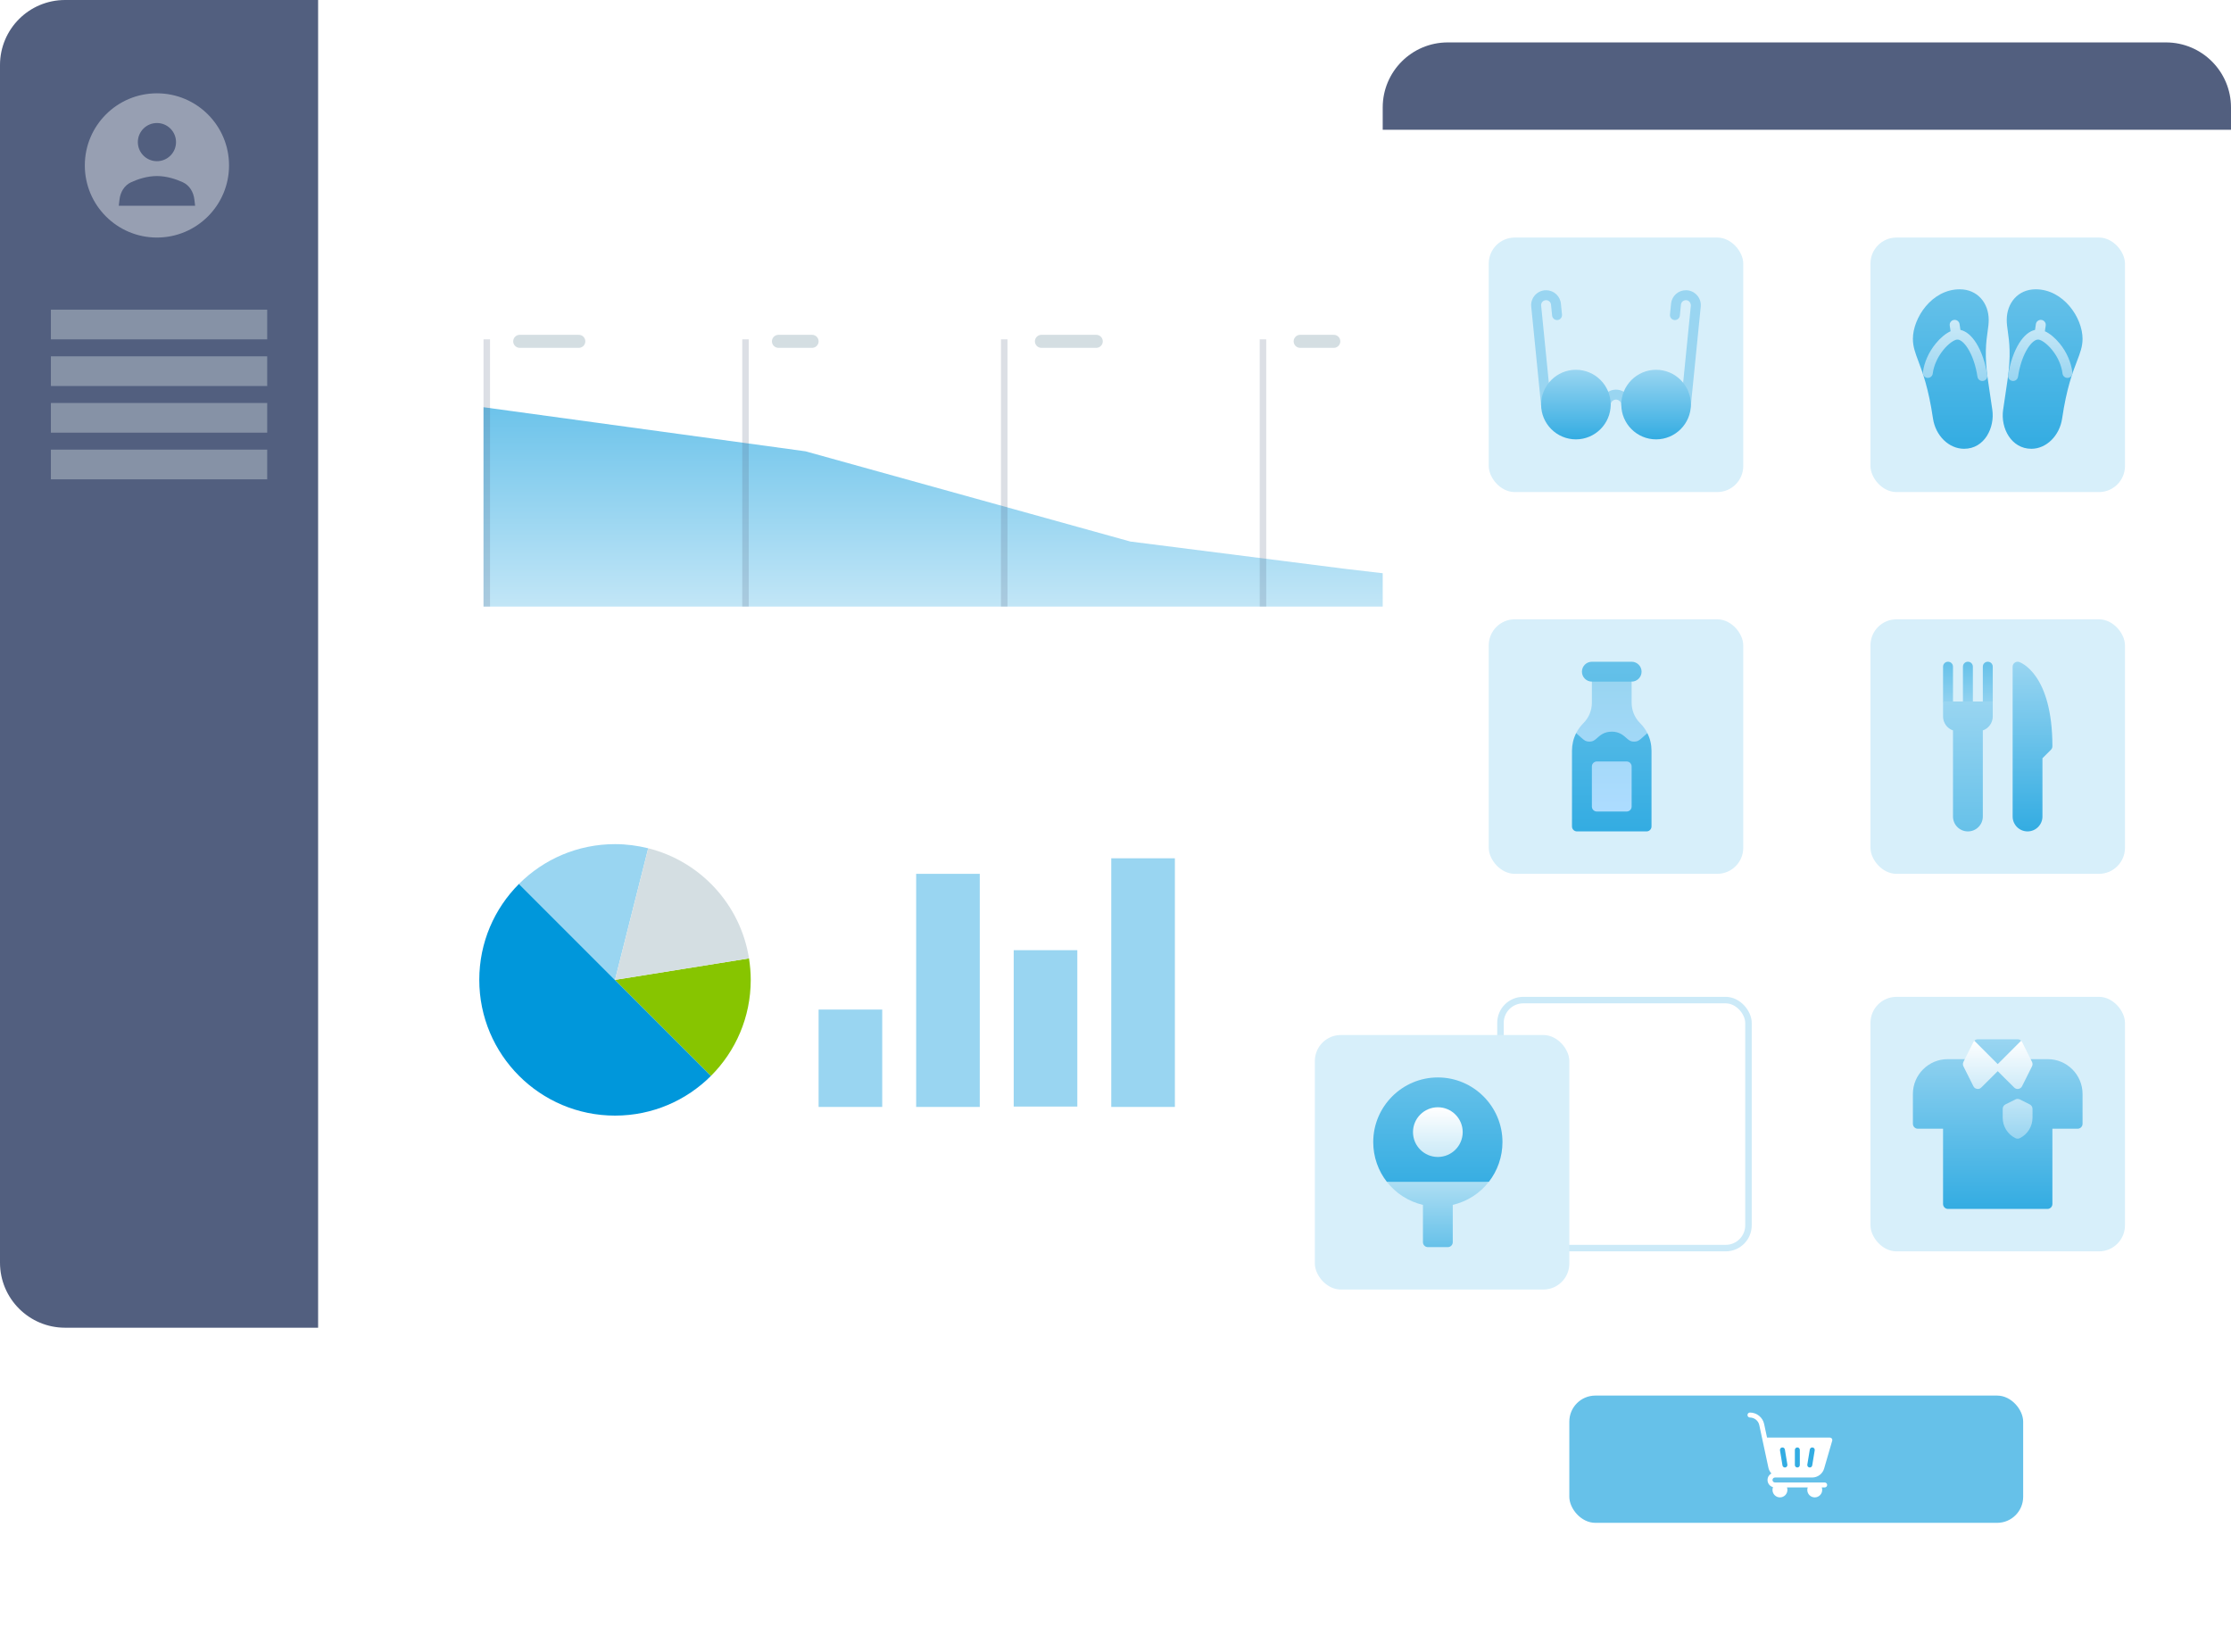 <svg width="343" height="254" viewBox="0 0 343 254" fill="none" xmlns="http://www.w3.org/2000/svg">
<rect width="298.658" height="204.105" rx="10" fill="white"/>
<path d="M0 10C0 4.477 4.477 0 10 0H48.907V204.105H10C4.477 204.105 0 199.627 0 194.105V10Z" fill="#525F7F"/>
<g opacity="0.4">
<rect x="7.824" y="47.603" width="33.257" height="4.565" fill="#D4DEE2"/>
</g>
<g opacity="0.4">
<rect x="7.824" y="61.949" width="33.257" height="4.565" fill="#D4DEE2"/>
</g>
<g opacity="0.4">
<rect x="7.824" y="54.776" width="33.257" height="4.565" fill="#D4DEE2"/>
</g>
<g opacity="0.4">
<rect x="7.824" y="69.122" width="33.257" height="4.565" fill="#D4DEE2"/>
</g>
<circle opacity="0.4" cx="24.127" cy="25.431" r="11.086" fill="white"/>
<path d="M28.099 28.015C27.072 27.546 25.644 27.062 24.129 27.062C22.613 27.062 21.185 27.546 20.158 28.015C19.118 28.489 18.509 29.528 18.374 30.663L18.26 31.626H29.997L29.883 30.663C29.748 29.528 29.139 28.489 28.099 28.015Z" fill="#525F7F"/>
<path d="M24.128 24.779C25.748 24.779 27.062 23.466 27.062 21.845C27.062 20.224 25.748 18.911 24.128 18.911C22.507 18.911 21.193 20.224 21.193 21.845C21.193 23.466 22.507 24.779 24.128 24.779Z" fill="#525F7F"/>
<path d="M283.042 14.622C282.558 14.447 281.981 14.305 281.378 14.305C280.776 14.305 280.199 14.447 279.714 14.622C278.818 14.947 278.312 15.831 278.199 16.778H284.557C284.445 15.831 283.938 14.947 283.042 14.622Z" fill="#525F7F"/>
<path d="M281.377 13.069C282.254 13.069 282.966 12.357 282.966 11.479C282.966 10.602 282.254 9.89 281.377 9.89C280.499 9.89 279.787 10.602 279.787 11.479C279.787 12.357 280.499 13.069 281.377 13.069Z" fill="#525F7F"/>
<g filter="url(#filter0_d_3619_11136)">
<rect x="63.252" y="118.681" width="130.418" height="60.645" rx="5" fill="white"/>
</g>
<g clip-path="url(#clip0_3619_11136)">
<path d="M94.552 171.5C100.328 171.5 105.537 169.163 109.31 165.39L94.552 150.633L79.795 135.876C76.023 139.649 73.686 144.857 73.686 150.633C73.686 162.152 83.034 171.5 94.552 171.5Z" fill="#0097DB"/>
<path d="M94.553 150.633L109.31 165.39C113.083 161.618 115.42 156.409 115.42 150.633C115.42 149.498 115.319 148.396 115.153 147.328L94.553 150.633Z" fill="#87C500"/>
<path d="M94.552 129.766C88.776 129.766 83.568 132.103 79.795 135.876L94.552 150.633L99.66 130.401C98.024 130 96.322 129.766 94.552 129.766Z" fill="#99D5F1"/>
<path d="M99.661 130.401L94.553 150.633L115.153 147.328C113.85 139.048 107.674 132.404 99.661 130.401Z" fill="#D4DEE2"/>
</g>
<path d="M135.635 128.462H125.854V170.166H135.635V128.462Z" fill="white"/>
<path d="M135.635 155.198H125.854V170.166H135.635V155.198Z" fill="#99D5F1"/>
<path d="M150.632 128.462H140.852V170.166H150.632V128.462Z" fill="white"/>
<path d="M150.632 134.331H140.852V170.166H150.632V134.331Z" fill="#99D5F1"/>
<path d="M165.631 128.462H155.85V170.166H165.631V128.462Z" fill="white"/>
<path d="M165.631 146.068H155.85V170.109H165.631V146.068Z" fill="#99D5F1"/>
<path d="M180.629 128.462H170.848V170.166H180.629V128.462Z" fill="white"/>
<path d="M180.629 131.942H170.848V170.166H180.629V131.942Z" fill="#99D5F1"/>
<g filter="url(#filter1_d_3619_11136)">
<rect x="206.061" y="118.681" width="78.251" height="60.645" rx="5" fill="white"/>
</g>
<path d="M275.439 134.445L275.439 131.07L214.13 131.07L214.13 134.445L275.439 134.445Z" fill="#EDF0F2"/>
<path d="M236.133 134.445L236.133 131.07L214.128 131.07L214.128 134.445L236.133 134.445Z" fill="#87C500" fill-opacity="0.5"/>
<path d="M275.439 168.353L275.439 164.979L214.13 164.979L214.13 168.353L275.439 168.353Z" fill="#EDF0F2"/>
<path d="M236.133 168.353L236.133 164.979L214.128 164.979L214.128 168.353L236.133 168.353Z" fill="#87C500" fill-opacity="0.5"/>
<path d="M275.439 142.922L275.439 139.548L214.13 139.548L214.13 142.922L275.439 142.922Z" fill="#EDF0F2"/>
<path d="M266.811 142.922L266.811 139.548L214.129 139.548L214.129 142.922L266.811 142.922Z" fill="#87C500" fill-opacity="0.5"/>
<path d="M275.439 151.399L275.439 148.025L214.13 148.025L214.13 151.399L275.439 151.399Z" fill="#EDF0F2"/>
<path d="M249.555 151.399L249.555 148.025L214.212 148.025L214.212 151.399L249.555 151.399Z" fill="#87C500" fill-opacity="0.5"/>
<path d="M275.439 159.876L275.439 156.502L214.13 156.502L214.13 159.876L275.439 159.876Z" fill="#EDF0F2"/>
<path d="M270.322 159.876L270.322 156.502L214.129 156.502L214.129 159.876L270.322 159.876Z" fill="#87C500" fill-opacity="0.5"/>
<g filter="url(#filter2_d_3619_11136)">
<rect x="63.252" y="31.953" width="221.059" height="73.686" rx="5" fill="white"/>
</g>
<path opacity="0.6" d="M74.338 93.249V62.601L123.831 69.376L173.782 83.248L206.777 87.442L223.275 89.378L273.226 91.313V93.249H74.338Z" fill="url(#paint0_linear_3619_11136)"/>
<line opacity="0.2" x1="74.838" y1="52.167" x2="74.838" y2="93.249" stroke="#525F7F"/>
<line opacity="0.2" x1="194.172" y1="52.167" x2="194.172" y2="93.249" stroke="#525F7F"/>
<line opacity="0.2" x1="154.393" y1="52.167" x2="154.393" y2="93.249" stroke="#525F7F"/>
<line opacity="0.2" x1="114.615" y1="52.167" x2="114.615" y2="93.249" stroke="#525F7F"/>
<line opacity="0.2" x1="273.727" y1="52.167" x2="273.727" y2="93.249" stroke="#525F7F"/>
<line opacity="0.2" x1="233.949" y1="52.167" x2="233.949" y2="93.249" stroke="#525F7F"/>
<line x1="79.902" y1="52.472" x2="88.988" y2="52.472" stroke="#D4DEE2" stroke-width="2" stroke-linecap="round"/>
<line x1="119.68" y1="52.472" x2="124.853" y2="52.472" stroke="#D4DEE2" stroke-width="2" stroke-linecap="round"/>
<line x1="239.014" y1="52.472" x2="244.187" y2="52.472" stroke="#D4DEE2" stroke-width="2" stroke-linecap="round"/>
<line x1="199.889" y1="52.472" x2="205.062" y2="52.472" stroke="#D4DEE2" stroke-width="2" stroke-linecap="round"/>
<line x1="160.109" y1="52.472" x2="168.543" y2="52.472" stroke="#D4DEE2" stroke-width="2" stroke-linecap="round"/>
<line x1="224.016" y1="12.694" x2="265.706" y2="12.694" stroke="#D4DEE2" stroke-width="2" stroke-linecap="round"/>
<rect x="212.582" y="6.521" width="130.418" height="246.49" rx="10" fill="white"/>
<path d="M212.582 16.521C212.582 10.998 217.059 6.521 222.582 6.521H333C338.523 6.521 343 10.998 343 16.521V19.951H212.582V16.521Z" fill="#525F7F"/>
<rect x="228.885" y="36.517" width="39.126" height="39.126" rx="4" fill="#D7EFFA"/>
<rect x="228.885" y="95.205" width="39.126" height="39.126" rx="4" fill="#D7EFFA"/>
<rect x="241.273" y="214.538" width="69.774" height="19.563" rx="4" fill="#66C1E9"/>
<rect x="287.572" y="36.517" width="39.126" height="39.126" rx="4" fill="#D7EFFA"/>
<rect x="287.572" y="95.205" width="39.126" height="39.126" rx="4" fill="#D7EFFA"/>
<rect x="230.688" y="153.741" width="38.126" height="38.126" rx="3.5" fill="white" stroke="#CCEAF8"/>
<g filter="url(#filter3_d_3619_11136)">
<rect x="202.148" y="159.11" width="39.126" height="39.126" rx="4" fill="#D7EFFA"/>
</g>
<rect x="287.572" y="153.241" width="39.126" height="39.126" rx="4" fill="#D7EFFA"/>
<g clip-path="url(#clip1_3619_11136)">
<path d="M312.973 44.473C310.242 44.473 308.521 46.593 308.521 49.184C308.521 49.764 308.601 50.333 308.694 50.992C308.909 52.523 309.203 54.618 308.638 58.45L307.968 62.986C307.546 65.84 309.245 68.991 312.306 68.991C314.612 68.991 316.647 66.986 317.039 64.326C317.727 59.669 318.646 57.275 319.316 55.527C319.816 54.224 320.177 53.282 320.177 52.089C320.177 48.818 317.215 44.473 312.973 44.473V44.473ZM305.634 58.45C305.068 54.618 305.362 52.523 305.577 50.992C305.67 50.333 305.75 49.764 305.75 49.184C305.75 46.583 304.021 44.473 301.298 44.473C296.97 44.473 294.094 48.911 294.094 52.089C294.094 53.284 294.449 54.229 294.94 55.537C295.596 57.286 296.495 59.68 297.181 64.326C297.574 66.985 299.631 68.991 301.965 68.991C305.132 68.991 306.706 65.708 306.303 62.986L305.634 58.45Z" fill="url(#paint1_linear_3619_11136)"/>
<path d="M318.613 57.233C318.417 55.709 317.752 54.146 316.685 52.834C315.955 51.935 315.137 51.262 314.385 50.921L314.514 50.049C314.576 49.631 314.287 49.243 313.87 49.181C313.452 49.119 313.064 49.408 313.002 49.825L312.87 50.718C312.01 50.899 311.174 51.585 310.457 52.717C309.64 54.006 309.027 55.774 308.743 57.695C308.682 58.112 308.97 58.501 309.387 58.562C309.806 58.624 310.194 58.334 310.255 57.918C310.508 56.204 311.043 54.647 311.748 53.535C312.312 52.645 312.953 52.136 313.423 52.205C313.851 52.268 314.683 52.793 315.499 53.797C316.389 54.892 316.937 56.181 317.097 57.427C317.15 57.846 317.533 58.142 317.952 58.088C318.37 58.035 318.666 57.652 318.613 57.233V57.233ZM303.816 52.717C303.099 51.585 302.263 50.899 301.403 50.718L301.271 49.825C301.21 49.408 300.822 49.119 300.404 49.181C299.986 49.243 299.698 49.631 299.759 50.049L299.888 50.921C299.136 51.262 298.318 51.935 297.588 52.834C296.521 54.146 295.826 55.709 295.631 57.233C295.578 57.652 295.874 58.035 296.292 58.088C296.712 58.142 297.094 57.846 297.147 57.427C297.307 56.181 297.885 54.892 298.774 53.797C299.59 52.793 300.422 52.268 300.85 52.205C301.32 52.136 301.962 52.645 302.526 53.535C303.231 54.647 303.766 56.204 304.019 57.918C304.081 58.335 304.469 58.624 304.886 58.562C305.304 58.501 305.592 58.112 305.531 57.695C305.247 55.774 304.633 54.006 303.816 52.717V52.717Z" fill="url(#paint2_linear_3619_11136)"/>
</g>
<g clip-path="url(#clip2_3619_11136)">
<path d="M253.268 112.702L251.361 111.711H244.28L242.322 112.702C241.893 113.547 241.682 114.472 241.682 115.401V127.046C241.682 127.467 242.024 127.81 242.446 127.81H253.144C253.566 127.81 253.908 127.467 253.908 127.046V115.401C253.908 114.477 253.7 113.553 253.268 112.702ZM244.738 104.783L245.91 105.547H249.731L250.852 104.783C251.694 104.783 252.38 104.097 252.38 103.255C252.38 102.412 251.694 101.726 250.852 101.726H244.738C243.896 101.726 243.21 102.412 243.21 103.255C243.21 104.097 243.896 104.783 244.738 104.783Z" fill="url(#paint3_linear_3619_11136)"/>
<path d="M250.088 117.06H245.503C245.081 117.06 244.739 117.403 244.739 117.825V123.989C244.739 124.411 245.081 124.753 245.503 124.753H250.088C250.51 124.753 250.852 124.411 250.852 123.989V117.825C250.852 117.403 250.51 117.06 250.088 117.06ZM252.157 111.171C251.315 110.33 250.852 109.211 250.852 108.021V104.783H244.739V108.021C244.739 109.211 244.275 110.33 243.434 111.171C242.978 111.627 242.605 112.143 242.322 112.702L243.145 113.432C243.532 113.777 243.787 114.004 244.356 114.004C244.926 114.004 245.181 113.777 245.568 113.433C246.023 113.029 246.645 112.475 247.795 112.475C248.946 112.475 249.568 113.029 250.023 113.433C250.409 113.777 250.665 114.004 251.234 114.004C251.803 114.004 252.059 113.777 252.445 113.433L253.268 112.702C252.985 112.143 252.613 111.627 252.157 111.171V111.171Z" fill="url(#paint4_linear_3619_11136)"/>
</g>
<g clip-path="url(#clip3_3619_11136)">
<path d="M306.372 102.491V107.84L305.726 109.368L304.844 107.84V102.491C304.844 102.063 305.18 101.727 305.608 101.727C306.036 101.727 306.372 102.063 306.372 102.491V102.491Z" fill="url(#paint5_linear_3619_11136)"/>
<path d="M300.259 102.491V107.84L299.495 109.369L298.73 107.84V102.491C298.73 102.063 299.067 101.727 299.495 101.727C299.923 101.727 300.259 102.063 300.259 102.491V102.491Z" fill="url(#paint6_linear_3619_11136)"/>
<path d="M303.315 102.491V107.84L302.551 109.368L301.787 107.84V102.491C301.787 102.063 302.123 101.727 302.551 101.727C302.979 101.727 303.315 102.063 303.315 102.491V102.491Z" fill="url(#paint7_linear_3619_11136)"/>
<path d="M298.73 107.84V110.133C298.73 111.126 299.372 111.982 300.259 112.287V125.517C300.259 126.786 301.283 127.81 302.551 127.81C303.82 127.81 304.844 126.786 304.844 125.517V112.287C305.73 111.982 306.372 111.126 306.372 110.133V107.84H298.73Z" fill="url(#paint8_linear_3619_11136)"/>
<path d="M311.72 127.81C310.456 127.81 309.428 126.782 309.428 125.517V102.491C309.428 102.246 309.546 102.015 309.746 101.871C309.943 101.728 310.199 101.687 310.434 101.766C310.643 101.836 315.541 103.596 315.541 114.717C315.541 114.92 315.46 115.114 315.317 115.258L314.013 116.562V125.517C314.013 126.782 312.984 127.81 311.72 127.81V127.81ZM314.777 114.717H314.792H314.777Z" fill="url(#paint9_linear_3619_11136)"/>
</g>
<g clip-path="url(#clip4_3619_11136)">
<path d="M221.059 165.631C215.588 165.631 211.125 170.094 211.125 175.565C211.125 177.858 211.904 179.997 213.219 181.679L221.059 183.207L228.9 181.679C230.214 179.997 230.993 177.858 230.993 175.565C230.993 170.094 226.531 165.631 221.059 165.631Z" fill="url(#paint10_linear_3619_11136)"/>
<path d="M221.059 177.858C223.167 177.858 224.88 176.144 224.88 174.037C224.88 171.93 223.167 170.216 221.059 170.216C218.952 170.216 217.238 171.93 217.238 174.037C217.238 176.144 218.952 177.858 221.059 177.858ZM213.219 181.679C214.579 183.421 216.505 184.689 218.767 185.224V190.951C218.767 191.378 219.103 191.715 219.531 191.715H222.587C223.015 191.715 223.352 191.378 223.352 190.951V185.224C225.614 184.689 227.539 183.421 228.9 181.679H213.219Z" fill="url(#paint11_linear_3619_11136)"/>
</g>
<g clip-path="url(#clip5_3619_11136)">
<path d="M314.828 162.819H311.721C311.431 162.819 311.167 162.982 311.037 163.241L309.983 165.35L308.108 163.475L310.574 163.201L310.727 159.992C310.59 159.839 310.391 159.762 310.192 159.762H304.079C303.88 159.762 303.682 159.839 303.544 159.992L303.697 163.201L306.163 163.475L304.288 165.35L303.234 163.241C303.104 162.982 302.84 162.819 302.551 162.819H299.443C296.494 162.819 294.094 165.219 294.094 168.168V172.753C294.094 173.176 294.436 173.517 294.858 173.517H298.73V185.082C298.73 185.504 299.071 185.846 299.494 185.846H314.777C315.2 185.846 315.541 185.504 315.541 185.082V173.517H319.413C319.836 173.517 320.177 173.176 320.177 172.753V168.168C320.177 165.219 317.777 162.819 314.828 162.819Z" fill="url(#paint12_linear_3619_11136)"/>
<path d="M312.063 169.777L310.535 169.013C310.32 168.905 310.066 168.905 309.851 169.013L308.323 169.777C308.065 169.907 307.9 170.171 307.9 170.461V171.808C307.9 173.154 308.648 174.364 309.851 174.965C310.066 175.072 310.32 175.072 310.535 174.965C311.738 174.364 312.485 173.154 312.485 171.808V170.461C312.485 170.171 312.321 169.907 312.063 169.777ZM310.315 167.389C310.56 167.358 310.774 167.205 310.881 166.976L312.409 163.919C312.516 163.705 312.516 163.461 312.409 163.247L310.881 160.19C310.835 160.114 310.789 160.037 310.728 159.991L307.136 163.583L303.545 159.991C303.483 160.037 303.438 160.114 303.392 160.19L301.863 163.247C301.756 163.461 301.756 163.705 301.863 163.919L303.392 166.976C303.499 167.205 303.713 167.358 303.957 167.389C304.202 167.434 304.446 167.358 304.614 167.175L307.136 164.668L309.658 167.175C309.845 167.383 310.16 167.44 310.315 167.389Z" fill="url(#paint13_linear_3619_11136)"/>
</g>
<g clip-path="url(#clip6_3619_11136)">
<path d="M248.446 59.901C247.182 59.901 246.103 60.929 246.103 62.193C246.103 62.615 246.445 62.957 246.867 62.957C247.289 62.957 247.631 62.615 247.631 62.193C247.631 61.771 248.025 61.429 248.446 61.429C248.868 61.429 249.261 61.771 249.261 62.193C249.261 62.615 249.603 62.957 250.026 62.957C250.448 62.957 250.79 62.615 250.79 62.193C250.79 60.929 249.71 59.901 248.446 59.901ZM239.978 46.68C239.86 45.504 238.879 44.617 237.697 44.617C236.347 44.617 235.28 45.786 235.416 47.14L236.944 62.423C236.985 62.825 237.336 63.145 237.781 63.107C238.201 63.066 238.507 62.691 238.465 62.271L236.933 46.91C236.933 46.488 237.276 46.146 237.697 46.146C238.091 46.146 238.418 46.441 238.458 46.832L238.626 48.514C238.668 48.934 239.04 49.237 239.462 49.199C239.881 49.157 240.188 48.782 240.146 48.362L239.978 46.68ZM259.195 44.617C258.013 44.617 257.033 45.504 256.914 46.68L256.746 48.362C256.705 48.782 257.011 49.157 257.431 49.199C257.854 49.236 258.225 48.934 258.267 48.514L258.435 46.832C258.475 46.441 258.801 46.146 259.196 46.146C259.617 46.146 259.96 46.488 259.956 46.987L258.428 62.271C258.386 62.691 258.692 63.065 259.112 63.107C259.558 63.145 259.908 62.824 259.949 62.423L261.477 47.142C261.611 45.764 260.528 44.617 259.195 44.617V44.617Z" fill="url(#paint14_linear_3619_11136)"/>
<path d="M242.283 56.844C239.334 56.844 236.934 59.244 236.934 62.193C236.934 65.142 239.334 67.542 242.283 67.542C245.232 67.542 247.632 65.142 247.632 62.193C247.632 59.244 245.232 56.844 242.283 56.844ZM254.611 56.844C251.662 56.844 249.262 59.244 249.262 62.193C249.262 65.142 251.662 67.542 254.611 67.542C257.56 67.542 259.96 65.142 259.96 62.193C259.96 59.244 257.56 56.844 254.611 56.844Z" fill="url(#paint15_linear_3619_11136)"/>
</g>
<g clip-path="url(#clip7_3619_11136)">
<path d="M272.891 227.132H278.614C279.466 227.132 280.22 226.562 280.449 225.746L281.689 221.481C281.722 221.366 281.7 221.242 281.627 221.145C281.555 221.049 281.442 220.993 281.322 220.993H271.669L271.22 218.898C271.002 217.883 270.087 217.146 269.044 217.146C268.833 217.146 268.662 217.317 268.662 217.528C268.662 217.739 268.833 217.911 269.044 217.911C269.718 217.911 270.333 218.404 270.473 219.059L271.879 225.623C271.951 225.954 272.111 226.261 272.338 226.51C271.984 226.705 271.744 227.082 271.744 227.514C271.744 228.041 272.103 228.487 272.589 228.619C272.537 228.75 272.508 228.893 272.508 229.042C272.508 229.674 273.023 230.188 273.655 230.188C274.287 230.188 274.801 229.674 274.801 229.042C274.801 228.908 274.778 228.779 274.735 228.66H277.923C277.881 228.779 277.858 228.908 277.858 229.042C277.858 229.674 278.372 230.188 279.004 230.188C279.636 230.188 280.15 229.674 280.15 229.042C280.15 228.908 280.127 228.779 280.084 228.66H280.532C280.743 228.66 280.914 228.489 280.914 228.278C280.914 228.067 280.743 227.896 280.532 227.896H272.891C272.68 227.896 272.508 227.724 272.508 227.514C272.508 227.303 272.68 227.132 272.891 227.132V227.132Z" fill="white"/>
<path d="M278.684 222.515C278.475 222.481 278.279 222.622 278.244 222.83L277.862 225.148C277.828 225.356 277.969 225.553 278.177 225.587C278.386 225.622 278.582 225.48 278.616 225.272L278.998 222.954C279.033 222.746 278.892 222.549 278.684 222.515ZM274.413 222.83C274.379 222.622 274.183 222.481 273.974 222.515C273.766 222.549 273.625 222.746 273.659 222.954L274.042 225.272C274.076 225.48 274.272 225.622 274.481 225.587C274.689 225.553 274.83 225.356 274.796 225.148L274.413 222.83ZM276.329 222.51C276.118 222.51 275.947 222.681 275.947 222.892V225.21C275.947 225.421 276.118 225.592 276.329 225.592C276.54 225.592 276.711 225.421 276.711 225.21V222.892C276.711 222.681 276.54 222.51 276.329 222.51Z" fill="#33ACE2"/>
</g>
<defs>
<filter id="filter0_d_3619_11136" x="33.252" y="88.681" width="190.418" height="120.645" filterUnits="userSpaceOnUse" color-interpolation-filters="sRGB">
<feFlood flood-opacity="0" result="BackgroundImageFix"/>
<feColorMatrix in="SourceAlpha" type="matrix" values="0 0 0 0 0 0 0 0 0 0 0 0 0 0 0 0 0 0 127 0" result="hardAlpha"/>
<feOffset/>
<feGaussianBlur stdDeviation="15"/>
<feColorMatrix type="matrix" values="0 0 0 0 0 0 0 0 0 0 0 0 0 0 0 0 0 0 0.1 0"/>
<feBlend mode="normal" in2="BackgroundImageFix" result="effect1_dropShadow_3619_11136"/>
<feBlend mode="normal" in="SourceGraphic" in2="effect1_dropShadow_3619_11136" result="shape"/>
</filter>
<filter id="filter1_d_3619_11136" x="176.061" y="88.681" width="138.25" height="120.645" filterUnits="userSpaceOnUse" color-interpolation-filters="sRGB">
<feFlood flood-opacity="0" result="BackgroundImageFix"/>
<feColorMatrix in="SourceAlpha" type="matrix" values="0 0 0 0 0 0 0 0 0 0 0 0 0 0 0 0 0 0 127 0" result="hardAlpha"/>
<feOffset/>
<feGaussianBlur stdDeviation="15"/>
<feColorMatrix type="matrix" values="0 0 0 0 0 0 0 0 0 0 0 0 0 0 0 0 0 0 0.1 0"/>
<feBlend mode="normal" in2="BackgroundImageFix" result="effect1_dropShadow_3619_11136"/>
<feBlend mode="normal" in="SourceGraphic" in2="effect1_dropShadow_3619_11136" result="shape"/>
</filter>
<filter id="filter2_d_3619_11136" x="33.252" y="1.953" width="281.059" height="133.686" filterUnits="userSpaceOnUse" color-interpolation-filters="sRGB">
<feFlood flood-opacity="0" result="BackgroundImageFix"/>
<feColorMatrix in="SourceAlpha" type="matrix" values="0 0 0 0 0 0 0 0 0 0 0 0 0 0 0 0 0 0 127 0" result="hardAlpha"/>
<feOffset/>
<feGaussianBlur stdDeviation="15"/>
<feColorMatrix type="matrix" values="0 0 0 0 0 0 0 0 0 0 0 0 0 0 0 0 0 0 0.1 0"/>
<feBlend mode="normal" in2="BackgroundImageFix" result="effect1_dropShadow_3619_11136"/>
<feBlend mode="normal" in="SourceGraphic" in2="effect1_dropShadow_3619_11136" result="shape"/>
</filter>
<filter id="filter3_d_3619_11136" x="172.148" y="129.11" width="99.125" height="99.126" filterUnits="userSpaceOnUse" color-interpolation-filters="sRGB">
<feFlood flood-opacity="0" result="BackgroundImageFix"/>
<feColorMatrix in="SourceAlpha" type="matrix" values="0 0 0 0 0 0 0 0 0 0 0 0 0 0 0 0 0 0 127 0" result="hardAlpha"/>
<feOffset/>
<feGaussianBlur stdDeviation="15"/>
<feColorMatrix type="matrix" values="0 0 0 0 0.228 0 0 0 0 0.304 0 0 0 0 0.375 0 0 0 0.2 0"/>
<feBlend mode="normal" in2="BackgroundImageFix" result="effect1_dropShadow_3619_11136"/>
<feBlend mode="normal" in="SourceGraphic" in2="effect1_dropShadow_3619_11136" result="shape"/>
</filter>
<linearGradient id="paint0_linear_3619_11136" x1="160.95" y1="60.343" x2="160.95" y2="93.249" gradientUnits="userSpaceOnUse">
<stop stop-color="#0097DB"/>
<stop offset="1" stop-color="#99D5F1"/>
</linearGradient>
<linearGradient id="paint1_linear_3619_11136" x1="307.136" y1="68.991" x2="307.136" y2="44.473" gradientUnits="userSpaceOnUse">
<stop stop-color="#33ACE2"/>
<stop offset="1" stop-color="#66C1E9"/>
</linearGradient>
<linearGradient id="paint2_linear_3619_11136" x1="307.122" y1="58.57" x2="307.122" y2="49.173" gradientUnits="userSpaceOnUse">
<stop stop-color="#99D5F1"/>
<stop offset="1" stop-color="#CCEAF8"/>
</linearGradient>
<linearGradient id="paint3_linear_3619_11136" x1="247.795" y1="127.81" x2="247.795" y2="101.726" gradientUnits="userSpaceOnUse">
<stop stop-color="#33ACE2"/>
<stop offset="1" stop-color="#66C1E9"/>
</linearGradient>
<linearGradient id="paint4_linear_3619_11136" x1="247.795" y1="124.753" x2="247.795" y2="104.783" gradientUnits="userSpaceOnUse">
<stop stop-color="#ADDCFF"/>
<stop offset="1" stop-color="#99D5F1"/>
</linearGradient>
<linearGradient id="paint5_linear_3619_11136" x1="305.608" y1="109.368" x2="305.608" y2="101.727" gradientUnits="userSpaceOnUse">
<stop stop-color="#99D5F1"/>
<stop offset="1" stop-color="#66C1E9"/>
</linearGradient>
<linearGradient id="paint6_linear_3619_11136" x1="299.495" y1="109.369" x2="299.495" y2="101.727" gradientUnits="userSpaceOnUse">
<stop stop-color="#99D5F1"/>
<stop offset="1" stop-color="#66C1E9"/>
</linearGradient>
<linearGradient id="paint7_linear_3619_11136" x1="302.551" y1="109.368" x2="302.551" y2="101.727" gradientUnits="userSpaceOnUse">
<stop stop-color="#99D5F1"/>
<stop offset="1" stop-color="#66C1E9"/>
</linearGradient>
<linearGradient id="paint8_linear_3619_11136" x1="302.551" y1="127.81" x2="302.551" y2="107.84" gradientUnits="userSpaceOnUse">
<stop stop-color="#66C1E9"/>
<stop offset="1" stop-color="#99D5F1"/>
</linearGradient>
<linearGradient id="paint9_linear_3619_11136" x1="312.484" y1="127.81" x2="312.484" y2="101.726" gradientUnits="userSpaceOnUse">
<stop stop-color="#33ACE2"/>
<stop offset="1" stop-color="#99D5F1"/>
</linearGradient>
<linearGradient id="paint10_linear_3619_11136" x1="221.059" y1="183.207" x2="221.059" y2="165.631" gradientUnits="userSpaceOnUse">
<stop stop-color="#33ACE2"/>
<stop offset="1" stop-color="#66C1E9"/>
</linearGradient>
<linearGradient id="paint11_linear_3619_11136" x1="221.059" y1="191.715" x2="221.059" y2="170.216" gradientUnits="userSpaceOnUse">
<stop stop-color="#66C1E9"/>
<stop offset="0.997" stop-color="white"/>
</linearGradient>
<linearGradient id="paint12_linear_3619_11136" x1="307.136" y1="185.846" x2="307.136" y2="159.762" gradientUnits="userSpaceOnUse">
<stop stop-color="#33ACE2"/>
<stop offset="1" stop-color="#99D5F1"/>
</linearGradient>
<linearGradient id="paint13_linear_3619_11136" x1="307.136" y1="175.046" x2="307.136" y2="159.991" gradientUnits="userSpaceOnUse">
<stop stop-color="#99D5F1"/>
<stop offset="1" stop-color="white"/>
</linearGradient>
<linearGradient id="paint14_linear_3619_11136" x1="248.446" y1="63.11" x2="248.446" y2="44.617" gradientUnits="userSpaceOnUse">
<stop stop-color="#99D5F1"/>
<stop offset="1" stop-color="#99D5F1"/>
</linearGradient>
<linearGradient id="paint15_linear_3619_11136" x1="248.447" y1="67.542" x2="248.447" y2="56.844" gradientUnits="userSpaceOnUse">
<stop stop-color="#33ACE2"/>
<stop offset="1" stop-color="#99D5F1"/>
</linearGradient>
<clipPath id="clip0_3619_11136">
<rect width="41.734" height="41.734" fill="white" transform="translate(73.686 129.766)"/>
</clipPath>
<clipPath id="clip1_3619_11136">
<rect width="26.084" height="26.084" fill="white" transform="translate(294.094 43.69)"/>
</clipPath>
<clipPath id="clip2_3619_11136">
<rect width="26.084" height="26.084" fill="white" transform="translate(234.754 101.726)"/>
</clipPath>
<clipPath id="clip3_3619_11136">
<rect width="26.084" height="26.084" fill="white" transform="translate(294.094 101.726)"/>
</clipPath>
<clipPath id="clip4_3619_11136">
<rect width="26.084" height="26.084" fill="white" transform="translate(208.018 165.631)"/>
</clipPath>
<clipPath id="clip5_3619_11136">
<rect width="26.084" height="26.084" fill="white" transform="translate(294.094 159.762)"/>
</clipPath>
<clipPath id="clip6_3619_11136">
<rect width="26.084" height="26.084" fill="white" transform="translate(235.404 43.038)"/>
</clipPath>
<clipPath id="clip7_3619_11136">
<rect width="13.042" height="13.042" fill="white" transform="translate(268.662 217.146)"/>
</clipPath>
</defs>
</svg>
